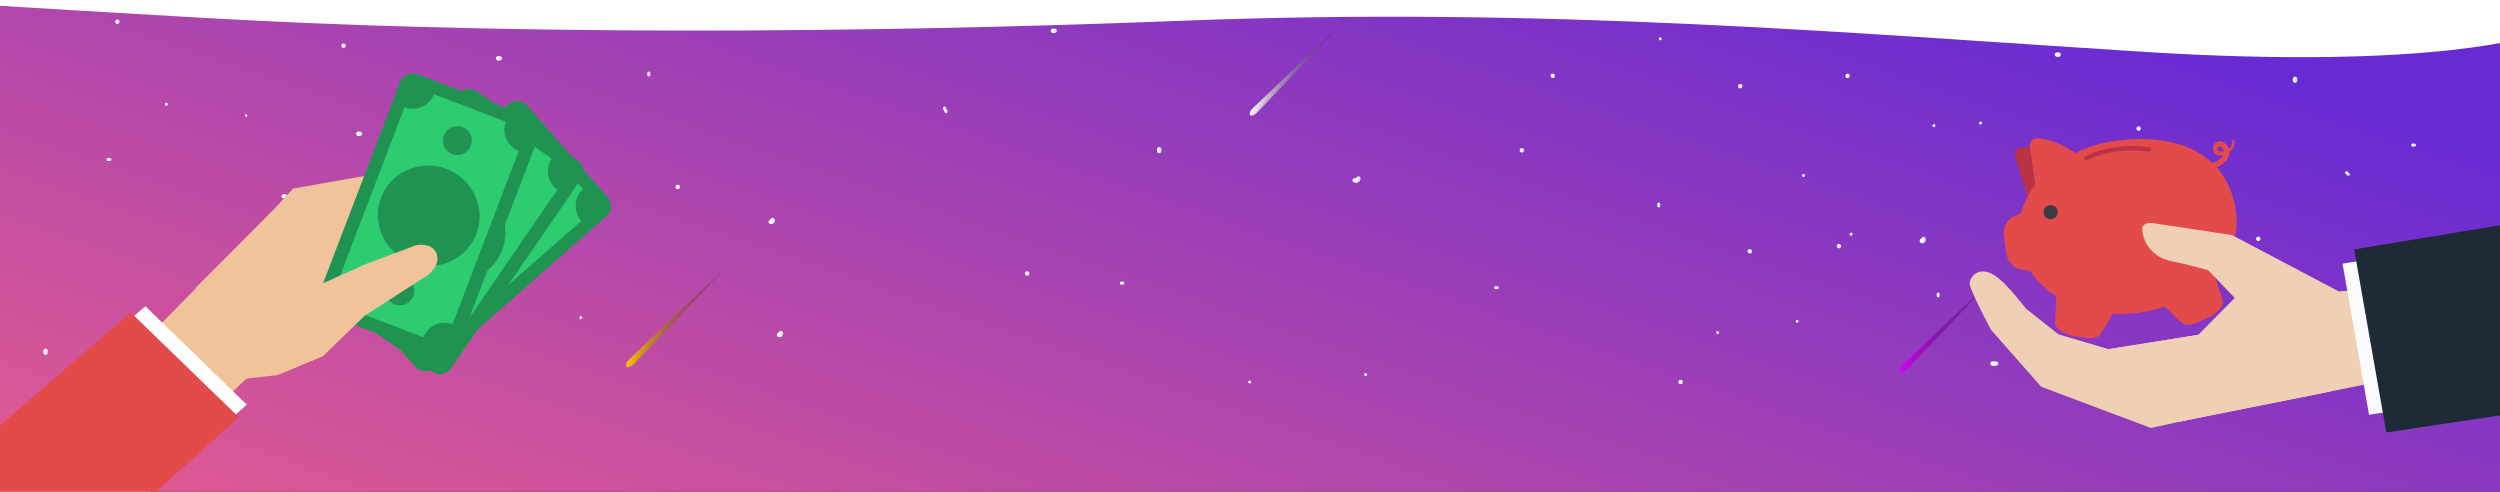 <?xml version="1.0" encoding="UTF-8"?> <!-- Generator: Adobe Illustrator 23.0.1, SVG Export Plug-In . SVG Version: 6.00 Build 0) --> <svg xmlns="http://www.w3.org/2000/svg" xmlns:xlink="http://www.w3.org/1999/xlink" id="Layer_1" x="0px" y="0px" viewBox="0 0 1680 330.5" style="enable-background:new 0 0 1680 330.5;" xml:space="preserve"><rect x="0" y="0" width="1680" height="330.5" fill="#333333" stroke="none"/> <style type="text/css"> .st0{fill:url(#SVGID_1_);} .st1{fill:url(#SVGID_2_);} .st2{fill:url(#SVGID_3_);} .st3{fill:url(#SVGID_4_);} .st4{fill:url(#SVGID_5_);} .st5{fill:url(#SVGID_6_);} .st6{fill:url(#SVGID_7_);} .st7{fill:url(#SVGID_8_);} .st8{fill:url(#SVGID_9_);} .st9{fill:url(#SVGID_10_);} .st10{fill:url(#SVGID_11_);} .st11{fill:url(#SVGID_12_);} .st12{fill:url(#SVGID_13_);} .st13{fill:url(#SVGID_14_);} .st14{fill:url(#SVGID_15_);} .st15{fill:url(#SVGID_16_);} .st16{fill:url(#SVGID_17_);} .st17{fill:url(#SVGID_18_);} .st18{fill:url(#SVGID_19_);} .st19{fill:url(#SVGID_20_);} .st20{fill:url(#SVGID_21_);} .st21{fill:url(#SVGID_22_);} .st22{fill:url(#SVGID_23_);} .st23{fill:url(#SVGID_24_);} .st24{fill:url(#SVGID_25_);} .st25{fill:url(#SVGID_26_);} .st26{fill:url(#SVGID_27_);} .st27{fill:url(#SVGID_28_);} .st28{fill:url(#SVGID_29_);} .st29{fill:url(#SVGID_30_);} .st30{fill:url(#SVGID_31_);} .st31{fill:url(#SVGID_32_);} .st32{fill:url(#SVGID_33_);} .st33{fill:url(#SVGID_34_);} .st34{fill:url(#SVGID_35_);} .st35{fill:url(#SVGID_36_);} .st36{fill:url(#SVGID_37_);} .st37{fill:url(#SVGID_38_);} .st38{fill:url(#SVGID_39_);} .st39{fill:url(#SVGID_40_);} .st40{fill:url(#SVGID_41_);} .st41{fill:url(#SVGID_42_);} .st42{fill:url(#SVGID_43_);} .st43{fill:url(#SVGID_44_);} .st44{fill:url(#SVGID_45_);} .st45{fill:url(#SVGID_46_);} .st46{fill:url(#SVGID_47_);} .st47{fill:url(#SVGID_48_);} .st48{fill:url(#SVGID_49_);} .st49{fill:url(#SVGID_50_);} .st50{fill:url(#SVGID_51_);} .st51{fill:url(#SVGID_52_);} .st52{fill:url(#SVGID_53_);} .st53{fill:url(#SVGID_54_);} .st54{fill:url(#SVGID_55_);} .st55{fill:url(#SVGID_56_);} .st56{fill:url(#SVGID_57_);} .st57{fill:url(#SVGID_58_);} .st58{fill:url(#SVGID_59_);} .st59{fill:url(#SVGID_60_);} .st60{fill:url(#SVGID_61_);} .st61{fill:url(#SVGID_62_);} .st62{fill:#EFD0B4;} .st63{fill:#FAFBFD;} .st64{fill:#1E2A36;} .st65{fill:#E34B4B;} .st66{fill:#BA3245;} .st67{fill:#393C41;} .st68{fill:#FFFFFF;} .st69{fill:#F0C39A;} .st70{fill:#219351;} .st71{fill:#2ECC71;} </style> <linearGradient id="SVGID_1_" gradientUnits="userSpaceOnUse" x1="645.312" y1="729.579" x2="947.566" y2="-149.705"> <stop offset="0" style="stop-color:#FF6582"></stop> <stop offset="1" style="stop-color:#682BD3"></stop> </linearGradient> <rect x="-1.4" class="st0" width="1681.4" height="330.5"></rect> <title>Asset 11</title> <g> <title>Asset 11</title> <g id="Layer_2-2"> <linearGradient id="SVGID_2_" gradientUnits="userSpaceOnUse" x1="166.322" y1="111.14" x2="164.532" y2="111.14" gradientTransform="matrix(1 0 0 -1 0 188.84)"> <stop offset="0" style="stop-color:#D6E1F4"></stop> <stop offset="1.000000e-02" style="stop-color:#D7E1F4"></stop> <stop offset="0.51" style="stop-color:#F4F7FC"></stop> <stop offset="0.79" style="stop-color:#FFFFFF"></stop> </linearGradient> <path class="st1" d="M165.4,78.6c0.5-0.1,0.9-0.5,0.8-1c0-0.4-0.4-0.8-0.8-0.8c-0.5,0.1-0.9,0.5-0.8,1 C164.6,78.2,165,78.5,165.4,78.6z"></path> <linearGradient id="SVGID_3_" gradientUnits="userSpaceOnUse" x1="303.562" y1="56.94" x2="301.632" y2="56.94" gradientTransform="matrix(1 0 0 -1 0 188.84)"> <stop offset="0" style="stop-color:#D6E1F4"></stop> <stop offset="1.000000e-02" style="stop-color:#D7E1F4"></stop> <stop offset="0.51" style="stop-color:#F4F7FC"></stop> <stop offset="0.79" style="stop-color:#FFFFFF"></stop> </linearGradient> <path class="st2" d="M302.6,132.9c0.6,0,1-0.4,1-1s-0.4-1-1-1s-1,0.4-1,1S302,132.9,302.6,132.9z"></path> <linearGradient id="SVGID_4_" gradientUnits="userSpaceOnUse" x1="754.812" y1="-1.46" x2="753.572" y2="-1.46" gradientTransform="matrix(1 0 0 -1 0 188.84)"> <stop offset="0" style="stop-color:#D6E1F4"></stop> <stop offset="1.000000e-02" style="stop-color:#D7E1F4"></stop> <stop offset="0.51" style="stop-color:#F4F7FC"></stop> <stop offset="0.79" style="stop-color:#FFFFFF"></stop> </linearGradient> <path class="st3" d="M753.5,191.3h1.2c0.6,0,1-0.4,1-1s-0.4-1-1-1h-1.2c-0.6,0-1,0.4-1,1S753,191.3,753.5,191.3z"></path> <linearGradient id="SVGID_5_" gradientUnits="userSpaceOnUse" x1="1244.982" y1="31.44" x2="1243.052" y2="31.44" gradientTransform="matrix(1 0 0 -1 0 188.84)"> <stop offset="0" style="stop-color:#D6E1F4"></stop> <stop offset="1.000000e-02" style="stop-color:#D7E1F4"></stop> <stop offset="0.51" style="stop-color:#F4F7FC"></stop> <stop offset="0.79" style="stop-color:#FFFFFF"></stop> </linearGradient> <path class="st4" d="M1244,158.4c0.6,0,1-0.4,1-1s-0.4-1-1-1s-1,0.4-1,1S1243.4,158.4,1244,158.4z"></path> <linearGradient id="SVGID_6_" gradientUnits="userSpaceOnUse" x1="1622.632" y1="91.34" x2="1621.392" y2="91.34" gradientTransform="matrix(1 0 0 -1 0 188.84)"> <stop offset="0" style="stop-color:#D6E1F4"></stop> <stop offset="1.000000e-02" style="stop-color:#D7E1F4"></stop> <stop offset="0.51" style="stop-color:#F4F7FC"></stop> <stop offset="0.79" style="stop-color:#FFFFFF"></stop> </linearGradient> <path class="st5" d="M1621.4,98.5h1.2c0.6,0,1-0.4,1-1s-0.4-1-1-1h-1.2c-0.6,0-1,0.4-1,1S1620.8,98.5,1621.4,98.5z"></path> <linearGradient id="SVGID_7_" gradientUnits="userSpaceOnUse" x1="1155.252" y1="-34.66" x2="1153.322" y2="-34.66" gradientTransform="matrix(1 0 0 -1 0 188.84)"> <stop offset="0" style="stop-color:#D6E1F4"></stop> <stop offset="1.000000e-02" style="stop-color:#D7E1F4"></stop> <stop offset="0.51" style="stop-color:#F4F7FC"></stop> <stop offset="0.79" style="stop-color:#FFFFFF"></stop> </linearGradient> <path class="st6" d="M1154.3,224.5c0.6,0,1-0.4,1-1s-0.4-1-1-1s-1,0.4-1,1S1153.7,224.5,1154.3,224.5z"></path> <linearGradient id="SVGID_8_" gradientUnits="userSpaceOnUse" x1="918.652" y1="-62.86" x2="916.722" y2="-62.86" gradientTransform="matrix(1 0 0 -1 0 188.84)"> <stop offset="0" style="stop-color:#D6E1F4"></stop> <stop offset="1.000000e-02" style="stop-color:#D7E1F4"></stop> <stop offset="0.51" style="stop-color:#F4F7FC"></stop> <stop offset="0.79" style="stop-color:#FFFFFF"></stop> </linearGradient> <path class="st7" d="M917.7,252.7c0.6,0,1-0.4,1-1s-0.4-1-1-1s-1,0.4-1,1S917.1,252.7,917.7,252.7z"></path> <linearGradient id="SVGID_9_" gradientUnits="userSpaceOnUse" x1="1115.262" y1="51.04" x2="1114.262" y2="51.04" gradientTransform="matrix(1 0 0 -1 0 188.84)"> <stop offset="0" style="stop-color:#D6E1F4"></stop> <stop offset="1.000000e-02" style="stop-color:#D7E1F4"></stop> <stop offset="0.51" style="stop-color:#F4F7FC"></stop> <stop offset="0.79" style="stop-color:#FFFFFF"></stop> </linearGradient> <path class="st8" d="M1115.7,138.4v-1.2c0-0.6-0.4-1-1-1s-1,0.4-1,1v1.2c0,0.6,0.4,1,1,1S1115.7,138.9,1115.7,138.4z"></path> <linearGradient id="SVGID_10_" gradientUnits="userSpaceOnUse" x1="1331.962" y1="106.14" x2="1330.032" y2="106.14" gradientTransform="matrix(1 0 0 -1 0 188.84)"> <stop offset="0" style="stop-color:#D6E1F4"></stop> <stop offset="1.000000e-02" style="stop-color:#D7E1F4"></stop> <stop offset="0.51" style="stop-color:#F4F7FC"></stop> <stop offset="0.79" style="stop-color:#FFFFFF"></stop> </linearGradient> <path class="st9" d="M1331,83.7c0.6,0,1-0.4,1-1s-0.4-1-1-1s-1,0.4-1,1S1330.4,83.7,1331,83.7z"></path> <linearGradient id="SVGID_11_" gradientUnits="userSpaceOnUse" x1="1006.312" y1="-4.46" x2="1005.072" y2="-4.46" gradientTransform="matrix(1 0 0 -1 0 188.84)"> <stop offset="0" style="stop-color:#D6E1F4"></stop> <stop offset="1.000000e-02" style="stop-color:#D7E1F4"></stop> <stop offset="0.51" style="stop-color:#F4F7FC"></stop> <stop offset="0.79" style="stop-color:#FFFFFF"></stop> </linearGradient> <path class="st10" d="M1006.3,192.3h-1.2c-0.6,0-1,0.4-1,1s0.4,1,1,1h1.2c0.6,0,1-0.4,1-1S1006.8,192.3,1006.3,192.3z"></path> <linearGradient id="SVGID_12_" gradientUnits="userSpaceOnUse" x1="1116.732" y1="162.74" x2="1114.792" y2="162.74" gradientTransform="matrix(1 0 0 -1 0 188.84)"> <stop offset="0" style="stop-color:#D6E1F4"></stop> <stop offset="1.000000e-02" style="stop-color:#D7E1F4"></stop> <stop offset="0.51" style="stop-color:#F4F7FC"></stop> <stop offset="0.79" style="stop-color:#FFFFFF"></stop> </linearGradient> <path class="st11" d="M1115.7,27.1c0.6,0,1-0.4,1-1s-0.4-1-1-1s-1,0.4-1,1S1115.2,27.1,1115.7,27.1z"></path> <linearGradient id="SVGID_13_" gradientUnits="userSpaceOnUse" x1="379.132" y1="77.14" x2="377.192" y2="77.14" gradientTransform="matrix(1 0 0 -1 0 188.84)"> <stop offset="0" style="stop-color:#D6E1F4"></stop> <stop offset="1.000000e-02" style="stop-color:#D7E1F4"></stop> <stop offset="0.51" style="stop-color:#F4F7FC"></stop> <stop offset="0.79" style="stop-color:#FFFFFF"></stop> </linearGradient> <path class="st12" d="M378.1,112.7c0.6,0,1-0.4,1-1s-0.4-1-1-1s-1,0.4-1,1S377.6,112.7,378.1,112.7z"></path> <linearGradient id="SVGID_14_" gradientUnits="userSpaceOnUse" x1="428.832" y1="187.84" x2="426.892" y2="187.84" gradientTransform="matrix(1 0 0 -1 0 188.84)"> <stop offset="0" style="stop-color:#D6E1F4"></stop> <stop offset="1.000000e-02" style="stop-color:#D7E1F4"></stop> <stop offset="0.51" style="stop-color:#F4F7FC"></stop> <stop offset="0.79" style="stop-color:#FFFFFF"></stop> </linearGradient> <path class="st13" d="M427.8,2c0.6,0,1-0.4,1-1s-0.4-1-1-1s-1,0.4-1,1S427.3,2,427.8,2z"></path> <linearGradient id="SVGID_15_" gradientUnits="userSpaceOnUse" x1="391.302" y1="-24.66" x2="389.372" y2="-24.66" gradientTransform="matrix(1 0 0 -1 0 188.84)"> <stop offset="0" style="stop-color:#D6E1F4"></stop> <stop offset="1.000000e-02" style="stop-color:#D7E1F4"></stop> <stop offset="0.51" style="stop-color:#F4F7FC"></stop> <stop offset="0.79" style="stop-color:#FFFFFF"></stop> </linearGradient> <path class="st14" d="M390.3,214.5c0.6,0,1-0.4,1-1s-0.4-1-1-1s-1,0.4-1,1C389.3,214,389.8,214.5,390.3,214.5z"></path> <linearGradient id="SVGID_16_" gradientUnits="userSpaceOnUse" x1="-13.748" y1="-53.06" x2="-14.988" y2="-53.06" gradientTransform="matrix(1 0 0 -1 0 188.84)"> <stop offset="0" style="stop-color:#D6E1F4"></stop> <stop offset="1.000000e-02" style="stop-color:#D7E1F4"></stop> <stop offset="0.51" style="stop-color:#F4F7FC"></stop> <stop offset="0.79" style="stop-color:#FFFFFF"></stop> </linearGradient> <path class="st15" d="M-13.8,240.9H-15c-0.6,0-1,0.4-1,1s0.4,1,1,1h1.2c0.6,0,1-0.4,1-1S-13.2,240.9-13.8,240.9z"></path> <linearGradient id="SVGID_17_" gradientUnits="userSpaceOnUse" x1="636.392" y1="115" x2="634.262" y2="115" gradientTransform="matrix(1 0 0 -1 0 188.84)"> <stop offset="0" style="stop-color:#D6E1F4"></stop> <stop offset="1.000000e-02" style="stop-color:#D7E1F4"></stop> <stop offset="0.51" style="stop-color:#F4F7FC"></stop> <stop offset="0.79" style="stop-color:#FFFFFF"></stop> </linearGradient> <path class="st16" d="M633.8,73.1l1.2,2.5c0.6,1.2,2.3,0.1,1.7-1l-1.2-2.5C635,70.9,633.2,71.9,633.8,73.1z"></path> <linearGradient id="SVGID_18_" gradientUnits="userSpaceOnUse" x1="1740.992" y1="30.84" x2="1739.052" y2="30.84" gradientTransform="matrix(1 0 0 -1 0 188.84)"> <stop offset="0" style="stop-color:#D6E1F4"></stop> <stop offset="1.000000e-02" style="stop-color:#D7E1F4"></stop> <stop offset="0.51" style="stop-color:#F4F7FC"></stop> <stop offset="0.79" style="stop-color:#FFFFFF"></stop> </linearGradient> <path class="st17" d="M1740,159c0.6,0,1-0.4,1-1s-0.4-1-1-1s-1,0.4-1,1S1739.4,159,1740,159z"></path> <linearGradient id="SVGID_19_" gradientUnits="userSpaceOnUse" x1="1303.072" y1="-9.36" x2="1302.072" y2="-9.36" gradientTransform="matrix(1 0 0 -1 0 188.84)"> <stop offset="0" style="stop-color:#D6E1F4"></stop> <stop offset="1.000000e-02" style="stop-color:#D7E1F4"></stop> <stop offset="0.51" style="stop-color:#F4F7FC"></stop> <stop offset="0.79" style="stop-color:#FFFFFF"></stop> </linearGradient> <path class="st18" d="M1301.5,197.6v1.2c0,0.6,0.4,1,1,1s1-0.4,1-1v-1.2c0-0.6-0.4-1-1-1S1301.5,197,1301.5,197.6z"></path> <linearGradient id="SVGID_20_" gradientUnits="userSpaceOnUse" x1="1578.492" y1="72.217" x2="1576.552" y2="72.217" gradientTransform="matrix(1 0 0 -1 0 188.84)"> <stop offset="0" style="stop-color:#D6E1F4"></stop> <stop offset="1.000000e-02" style="stop-color:#D7E1F4"></stop> <stop offset="0.51" style="stop-color:#F4F7FC"></stop> <stop offset="0.79" style="stop-color:#FFFFFF"></stop> </linearGradient> <path class="st19" d="M1576.2,116.7l1.2,1.2c0.4,0.4,1,0.4,1.4,0s0.4-1,0-1.4l-1.2-1.2c-0.4-0.4-1.1-0.3-1.4,0.1 C1575.9,115.8,1575.9,116.4,1576.2,116.7L1576.2,116.7z"></path> <linearGradient id="SVGID_21_" gradientUnits="userSpaceOnUse" x1="436.552" y1="139.09" x2="435.552" y2="139.09" gradientTransform="matrix(1 0 0 -1 0 188.84)"> <stop offset="0" style="stop-color:#D6E1F4"></stop> <stop offset="1.000000e-02" style="stop-color:#D7E1F4"></stop> <stop offset="0.51" style="stop-color:#F4F7FC"></stop> <stop offset="0.79" style="stop-color:#FFFFFF"></stop> </linearGradient> <path class="st20" d="M437,50.4v-1.3c0-0.6-0.4-1-1-1s-1,0.4-1,1v1.3c0,0.6,0.4,1,1,1S437,51,437,50.4z"></path> <linearGradient id="SVGID_22_" gradientUnits="userSpaceOnUse" x1="840.802" y1="-67.86" x2="838.872" y2="-67.86" gradientTransform="matrix(1 0 0 -1 0 188.84)"> <stop offset="0" style="stop-color:#D6E1F4"></stop> <stop offset="1.000000e-02" style="stop-color:#D7E1F4"></stop> <stop offset="0.51" style="stop-color:#F4F7FC"></stop> <stop offset="0.79" style="stop-color:#FFFFFF"></stop> </linearGradient> <path class="st21" d="M839.8,257.7c0.6,0,1-0.4,1-1s-0.4-1-1-1s-1,0.4-1,1S839.3,257.7,839.8,257.7z"></path> <linearGradient id="SVGID_23_" gradientUnits="userSpaceOnUse" x1="73.992" y1="81.64" x2="72.752" y2="81.64" gradientTransform="matrix(1 0 0 -1 0 188.84)"> <stop offset="0" style="stop-color:#D6E1F4"></stop> <stop offset="1.000000e-02" style="stop-color:#D7E1F4"></stop> <stop offset="0.51" style="stop-color:#F4F7FC"></stop> <stop offset="0.79" style="stop-color:#FFFFFF"></stop> </linearGradient> <path class="st22" d="M72.7,108.2h1.2c0.6,0,1-0.4,1-1s-0.4-1-1-1h-1.2c-0.6,0-1,0.4-1,1S72.2,108.2,72.7,108.2z"></path> <linearGradient id="SVGID_24_" gradientUnits="userSpaceOnUse" x1="1237.292" y1="23.44" x2="1234.392" y2="23.44" gradientTransform="matrix(1 0 0 -1 0 188.84)"> <stop offset="0" style="stop-color:#D6E1F4"></stop> <stop offset="1.000000e-02" style="stop-color:#D7E1F4"></stop> <stop offset="0.51" style="stop-color:#F4F7FC"></stop> <stop offset="0.79" style="stop-color:#FFFFFF"></stop> </linearGradient> <path class="st23" d="M1235.8,166.9c0.8,0,1.5-0.7,1.5-1.5s-0.7-1.5-1.5-1.5s-1.5,0.7-1.5,1.5S1235,166.9,1235.8,166.9z"></path> <linearGradient id="SVGID_25_" gradientUnits="userSpaceOnUse" x1="525.343" y1="-35.623" x2="523.543" y2="-35.623" gradientTransform="matrix(1 0 0 -1 0 188.84)"> <stop offset="0" style="stop-color:#D6E1F4"></stop> <stop offset="1.000000e-02" style="stop-color:#D7E1F4"></stop> <stop offset="0.51" style="stop-color:#F4F7FC"></stop> <stop offset="0.79" style="stop-color:#FFFFFF"></stop> </linearGradient> <path class="st24" d="M523.6,226.6c1.3,0.2,2.6-0.8,2.7-2.2c0-0.2,0-0.4,0-0.6c0-0.8-0.7-1.5-1.5-1.5s-1.5,0.7-1.5,1.5 c0,0.1,0,0.2,0,0.3c0,0.2,0,0.2,0-0.1c-0.1,0.3,0.1-0.2,0.2-0.3c0,0,0.5-0.2,0.3-0.2c0.2,0,0.2,0,0.1,0h-0.3 c-0.8,0-1.5,0.7-1.5,1.5l0,0C522,226,522.7,226.6,523.6,226.6L523.6,226.6z"></path> <linearGradient id="SVGID_26_" gradientUnits="userSpaceOnUse" x1="1519.042" y1="28.34" x2="1516.142" y2="28.34" gradientTransform="matrix(1 0 0 -1 0 188.84)"> <stop offset="0" style="stop-color:#D6E1F4"></stop> <stop offset="1.000000e-02" style="stop-color:#D7E1F4"></stop> <stop offset="0.51" style="stop-color:#F4F7FC"></stop> <stop offset="0.79" style="stop-color:#FFFFFF"></stop> </linearGradient> <path class="st25" d="M1517.6,162c0.8,0,1.5-0.7,1.5-1.5s-0.7-1.5-1.5-1.5s-1.5,0.7-1.5,1.5S1516.7,162,1517.6,162z"></path> <linearGradient id="SVGID_27_" gradientUnits="userSpaceOnUse" x1="242.042" y1="98.94" x2="240.812" y2="98.94" gradientTransform="matrix(1 0 0 -1 0 188.84)"> <stop offset="0" style="stop-color:#D6E1F4"></stop> <stop offset="1.000000e-02" style="stop-color:#D7E1F4"></stop> <stop offset="0.51" style="stop-color:#F4F7FC"></stop> <stop offset="0.79" style="stop-color:#FFFFFF"></stop> </linearGradient> <path class="st26" d="M240.8,91.4h1.2c0.8,0,1.5-0.7,1.5-1.5s-0.7-1.5-1.5-1.5h-1.2c-0.8,0-1.5,0.7-1.5,1.5 C239.3,90.7,240,91.4,240.8,91.4z"></path> <linearGradient id="SVGID_28_" gradientUnits="userSpaceOnUse" x1="80.382" y1="174.24" x2="77.482" y2="174.24" gradientTransform="matrix(1 0 0 -1 0 188.84)"> <stop offset="0" style="stop-color:#D6E1F4"></stop> <stop offset="1.000000e-02" style="stop-color:#D7E1F4"></stop> <stop offset="0.51" style="stop-color:#F4F7FC"></stop> <stop offset="0.79" style="stop-color:#FFFFFF"></stop> </linearGradient> <path class="st27" d="M78.9,16.1c0.8,0,1.5-0.7,1.5-1.5s-0.7-1.5-1.5-1.5c-0.8,0-1.5,0.7-1.5,1.5S78.1,16.1,78.9,16.1L78.9,16.1z"></path> <linearGradient id="SVGID_29_" gradientUnits="userSpaceOnUse" x1="274.532" y1="-36.41" x2="272.582" y2="-36.41" gradientTransform="matrix(1 0 0 -1 0 188.84)"> <stop offset="0" style="stop-color:#D6E1F4"></stop> <stop offset="1.000000e-02" style="stop-color:#D7E1F4"></stop> <stop offset="0.51" style="stop-color:#F4F7FC"></stop> <stop offset="0.79" style="stop-color:#FFFFFF"></stop> </linearGradient> <path class="st28" d="M274,226.9l1.2-1.2c0.6-0.6,0.6-1.5,0-2.1s-1.5-0.6-2.1,0l-1.2,1.2c-0.6,0.6-0.6,1.5,0,2.1 C272.4,227.5,273.4,227.5,274,226.9z"></path> <linearGradient id="SVGID_30_" gradientUnits="userSpaceOnUse" x1="335.962" y1="149.64" x2="334.722" y2="149.64" gradientTransform="matrix(1 0 0 -1 0 188.84)"> <stop offset="0" style="stop-color:#D6E1F4"></stop> <stop offset="1.000000e-02" style="stop-color:#D7E1F4"></stop> <stop offset="0.51" style="stop-color:#F4F7FC"></stop> <stop offset="0.79" style="stop-color:#FFFFFF"></stop> </linearGradient> <path class="st29" d="M334.7,40.7h1.2c0.8,0,1.5-0.7,1.5-1.5s-0.7-1.5-1.5-1.5h-1.2c-0.8,0-1.5,0.7-1.5,1.5S333.9,40.7,334.7,40.7 z"></path> <linearGradient id="SVGID_31_" gradientUnits="userSpaceOnUse" x1="691.762" y1="5.04" x2="688.862" y2="5.04" gradientTransform="matrix(1 0 0 -1 0 188.84)"> <stop offset="0" style="stop-color:#D6E1F4"></stop> <stop offset="1.000000e-02" style="stop-color:#D7E1F4"></stop> <stop offset="0.51" style="stop-color:#F4F7FC"></stop> <stop offset="0.79" style="stop-color:#FFFFFF"></stop> </linearGradient> <path class="st30" d="M690.3,185.3c0.8,0,1.5-0.7,1.5-1.5s-0.7-1.5-1.5-1.5s-1.5,0.7-1.5,1.5S689.5,185.3,690.3,185.3z"></path> <linearGradient id="SVGID_32_" gradientUnits="userSpaceOnUse" x1="1024.212" y1="87.84" x2="1021.312" y2="87.84" gradientTransform="matrix(1 0 0 -1 0 188.84)"> <stop offset="0" style="stop-color:#D6E1F4"></stop> <stop offset="1.000000e-02" style="stop-color:#D7E1F4"></stop> <stop offset="0.51" style="stop-color:#F4F7FC"></stop> <stop offset="0.79" style="stop-color:#FFFFFF"></stop> </linearGradient> <path class="st31" d="M1022.7,102.5c0.8,0,1.5-0.7,1.5-1.5s-0.7-1.5-1.5-1.5s-1.5,0.7-1.5,1.5S1021.9,102.5,1022.7,102.5z"></path> <linearGradient id="SVGID_33_" gradientUnits="userSpaceOnUse" x1="1438.725" y1="102.44" x2="1435.825" y2="102.44" gradientTransform="matrix(1 0 0 -1 0 188.84)"> <stop offset="0" style="stop-color:#D6E1F4"></stop> <stop offset="1.000000e-02" style="stop-color:#D7E1F4"></stop> <stop offset="0.51" style="stop-color:#F4F7FC"></stop> <stop offset="0.79" style="stop-color:#FFFFFF"></stop> </linearGradient> <path class="st32" d="M1437.2,87.9c0.8,0,1.5-0.7,1.5-1.5s-0.7-1.5-1.5-1.5s-1.5,0.7-1.5,1.5S1436.4,87.9,1437.2,87.9z"></path> <linearGradient id="SVGID_34_" gradientUnits="userSpaceOnUse" x1="1660.932" y1="32.04" x2="1659.702" y2="32.04" gradientTransform="matrix(1 0 0 -1 0 188.84)"> <stop offset="0" style="stop-color:#D6E1F4"></stop> <stop offset="1.000000e-02" style="stop-color:#D7E1F4"></stop> <stop offset="0.51" style="stop-color:#F4F7FC"></stop> <stop offset="0.79" style="stop-color:#FFFFFF"></stop> </linearGradient> <path class="st33" d="M1660.9,155.3h-1.2c-0.8,0-1.5,0.7-1.5,1.5s0.7,1.5,1.5,1.5h1.2c0.8,0,1.5-0.7,1.5-1.5 S1661.7,155.3,1660.9,155.3z"></path> <linearGradient id="SVGID_35_" gradientUnits="userSpaceOnUse" x1="1341.542" y1="-55.46" x2="1339.072" y2="-55.46" gradientTransform="matrix(1 0 0 -1 0 188.84)"> <stop offset="0" style="stop-color:#D6E1F4"></stop> <stop offset="1.000000e-02" style="stop-color:#D7E1F4"></stop> <stop offset="0.51" style="stop-color:#F4F7FC"></stop> <stop offset="0.79" style="stop-color:#FFFFFF"></stop> </linearGradient> <path class="st34" d="M1339,245.8h2.5c0.8,0,1.5-0.7,1.5-1.5s-0.7-1.5-1.5-1.5h-2.5c-0.8,0-1.5,0.7-1.5,1.5 S1338.2,245.8,1339,245.8z"></path> <linearGradient id="SVGID_36_" gradientUnits="userSpaceOnUse" x1="1177.402" y1="19.94" x2="1174.512" y2="19.94" gradientTransform="matrix(1 0 0 -1 0 188.84)"> <stop offset="0" style="stop-color:#D6E1F4"></stop> <stop offset="1.000000e-02" style="stop-color:#D7E1F4"></stop> <stop offset="0.51" style="stop-color:#F4F7FC"></stop> <stop offset="0.79" style="stop-color:#FFFFFF"></stop> </linearGradient> <path class="st35" d="M1175.9,170.4c0.8,0,1.5-0.7,1.5-1.5s-0.7-1.5-1.5-1.5s-1.5,0.7-1.5,1.5S1175.1,170.4,1175.9,170.4z"></path> <linearGradient id="SVGID_37_" gradientUnits="userSpaceOnUse" x1="1300.632" y1="104.44" x2="1298.702" y2="104.44" gradientTransform="matrix(1 0 0 -1 0 188.84)"> <stop offset="0" style="stop-color:#D6E1F4"></stop> <stop offset="1.000000e-02" style="stop-color:#D7E1F4"></stop> <stop offset="0.51" style="stop-color:#F4F7FC"></stop> <stop offset="0.79" style="stop-color:#FFFFFF"></stop> </linearGradient> <path class="st36" d="M1299.6,85.4c0.6,0,1-0.4,1-1s-0.4-1-1-1s-1,0.4-1,1S1299.1,85.4,1299.6,85.4z"></path> <linearGradient id="SVGID_38_" gradientUnits="userSpaceOnUse" x1="1213.002" y1="70.94" x2="1211.072" y2="70.94" gradientTransform="matrix(1 0 0 -1 0 188.84)"> <stop offset="0" style="stop-color:#D6E1F4"></stop> <stop offset="1.000000e-02" style="stop-color:#D7E1F4"></stop> <stop offset="0.51" style="stop-color:#F4F7FC"></stop> <stop offset="0.79" style="stop-color:#FFFFFF"></stop> </linearGradient> <path class="st37" d="M1212,118.9c0.6,0,1-0.4,1-1s-0.4-1-1-1s-1,0.4-1,1S1211.5,118.9,1212,118.9z"></path> <linearGradient id="SVGID_39_" gradientUnits="userSpaceOnUse" x1="1243.032" y1="137.84" x2="1240.132" y2="137.84" gradientTransform="matrix(1 0 0 -1 0 188.84)"> <stop offset="0" style="stop-color:#D6E1F4"></stop> <stop offset="1.000000e-02" style="stop-color:#D7E1F4"></stop> <stop offset="0.51" style="stop-color:#F4F7FC"></stop> <stop offset="0.79" style="stop-color:#FFFFFF"></stop> </linearGradient> <path class="st38" d="M1241.6,52.5c0.8,0,1.5-0.7,1.5-1.5s-0.7-1.5-1.5-1.5s-1.5,0.7-1.5,1.5S1240.7,52.5,1241.6,52.5z"></path> <linearGradient id="SVGID_40_" gradientUnits="userSpaceOnUse" x1="1130.892" y1="-67.86" x2="1127.992" y2="-67.86" gradientTransform="matrix(1 0 0 -1 0 188.84)"> <stop offset="0" style="stop-color:#D6E1F4"></stop> <stop offset="1.000000e-02" style="stop-color:#D7E1F4"></stop> <stop offset="0.51" style="stop-color:#F4F7FC"></stop> <stop offset="0.79" style="stop-color:#FFFFFF"></stop> </linearGradient> <path class="st39" d="M1129.4,258.2c0.8,0,1.5-0.7,1.5-1.5c0-0.8-0.7-1.5-1.5-1.5s-1.5,0.7-1.5,1.5 C1127.9,257.5,1128.6,258.2,1129.4,258.2z"></path> <linearGradient id="SVGID_41_" gradientUnits="userSpaceOnUse" x1="112.862" y1="118.84" x2="110.932" y2="118.84" gradientTransform="matrix(1 0 0 -1 0 188.84)"> <stop offset="0" style="stop-color:#D6E1F4"></stop> <stop offset="1.000000e-02" style="stop-color:#D7E1F4"></stop> <stop offset="0.51" style="stop-color:#F4F7FC"></stop> <stop offset="0.79" style="stop-color:#FFFFFF"></stop> </linearGradient> <path class="st40" d="M111.9,71c0.6,0,1-0.4,1-1s-0.4-1-1-1s-1,0.4-1,1S111.3,71,111.9,71z"></path> <linearGradient id="SVGID_42_" gradientUnits="userSpaceOnUse" x1="519.802" y1="40.327" x2="518.002" y2="40.327" gradientTransform="matrix(1 0 0 -1 0 188.84)"> <stop offset="0" style="stop-color:#D6E1F4"></stop> <stop offset="1.000000e-02" style="stop-color:#D7E1F4"></stop> <stop offset="0.51" style="stop-color:#F4F7FC"></stop> <stop offset="0.79" style="stop-color:#FFFFFF"></stop> </linearGradient> <path class="st41" d="M518,150.6c1.3,0.2,2.6-0.8,2.7-2.1c0-0.2,0-0.4,0-0.6c0-0.8-0.7-1.5-1.5-1.5s-1.5,0.7-1.5,1.5 c0,0.1,0,0.2,0,0.3c0,0.2,0,0.2,0-0.1c-0.1,0.3,0.1-0.2,0.2-0.3c0,0,0.5-0.2,0.3-0.2c0.2,0,0.2,0,0.1,0H518 c-0.8,0-1.5,0.7-1.5,1.5C516.5,150,517.2,150.6,518,150.6L518,150.6z"></path> <linearGradient id="SVGID_43_" gradientUnits="userSpaceOnUse" x1="456.932" y1="63.24" x2="454.032" y2="63.24" gradientTransform="matrix(1 0 0 -1 0 188.84)"> <stop offset="0" style="stop-color:#D6E1F4"></stop> <stop offset="1.000000e-02" style="stop-color:#D7E1F4"></stop> <stop offset="0.51" style="stop-color:#F4F7FC"></stop> <stop offset="0.79" style="stop-color:#FFFFFF"></stop> </linearGradient> <path class="st42" d="M455.5,127.1c0.8,0,1.5-0.7,1.5-1.5s-0.7-1.5-1.5-1.5s-1.5,0.7-1.5,1.5C454,126.5,454.6,127.1,455.5,127.1z"></path> <linearGradient id="SVGID_44_" gradientUnits="userSpaceOnUse" x1="1208.652" y1="-27.06" x2="1206.722" y2="-27.06" gradientTransform="matrix(1 0 0 -1 0 188.84)"> <stop offset="0" style="stop-color:#D6E1F4"></stop> <stop offset="1.000000e-02" style="stop-color:#D7E1F4"></stop> <stop offset="0.51" style="stop-color:#F4F7FC"></stop> <stop offset="0.79" style="stop-color:#FFFFFF"></stop> </linearGradient> <path class="st43" d="M1207.7,216.9c0.6,0,1-0.4,1-1s-0.4-1-1-1s-1,0.4-1,1S1207.1,216.9,1207.7,216.9z"></path> <linearGradient id="SVGID_45_" gradientUnits="userSpaceOnUse" x1="1293.242" y1="27.577" x2="1291.442" y2="27.577" gradientTransform="matrix(1 0 0 -1 0 188.84)"> <stop offset="0" style="stop-color:#D6E1F4"></stop> <stop offset="1.000000e-02" style="stop-color:#D7E1F4"></stop> <stop offset="0.51" style="stop-color:#F4F7FC"></stop> <stop offset="0.79" style="stop-color:#FFFFFF"></stop> </linearGradient> <path class="st44" d="M1291.5,163.4c1.4,0.2,2.6-0.8,2.7-2.2c0-0.2,0-0.4,0-0.6c0-0.8-0.7-1.5-1.5-1.5s-1.5,0.7-1.5,1.5 c0,0.1,0,0.2,0,0.3c0,0.2,0,0.2,0-0.1c-0.1,0.3,0.1-0.2,0.2-0.3s0.5-0.2,0.3-0.2c0.2,0,0.2,0,0.1,0h-0.3c-0.8,0-1.5,0.7-1.5,1.5 C1290,162.8,1290.6,163.4,1291.5,163.4L1291.5,163.4z"></path> <linearGradient id="SVGID_46_" gradientUnits="userSpaceOnUse" x1="1170.942" y1="130.94" x2="1168.042" y2="130.94" gradientTransform="matrix(1 0 0 -1 0 188.84)"> <stop offset="0" style="stop-color:#D6E1F4"></stop> <stop offset="1.000000e-02" style="stop-color:#D7E1F4"></stop> <stop offset="0.51" style="stop-color:#F4F7FC"></stop> <stop offset="0.79" style="stop-color:#FFFFFF"></stop> </linearGradient> <path class="st45" d="M1169.5,59.4c0.8,0,1.5-0.7,1.5-1.5s-0.7-1.5-1.5-1.5s-1.5,0.7-1.5,1.5S1168.6,59.4,1169.5,59.4z"></path> <linearGradient id="SVGID_47_" gradientUnits="userSpaceOnUse" x1="1044.942" y1="137.94" x2="1042.042" y2="137.94" gradientTransform="matrix(1 0 0 -1 0 188.84)"> <stop offset="0" style="stop-color:#D6E1F4"></stop> <stop offset="1.000000e-02" style="stop-color:#D7E1F4"></stop> <stop offset="0.51" style="stop-color:#F4F7FC"></stop> <stop offset="0.79" style="stop-color:#FFFFFF"></stop> </linearGradient> <path class="st46" d="M1043.5,52.4c0.8,0,1.5-0.7,1.5-1.5s-0.7-1.5-1.5-1.5c-0.8,0-1.5,0.7-1.5,1.5S1042.6,52.4,1043.5,52.4z"></path> <linearGradient id="SVGID_48_" gradientUnits="userSpaceOnUse" x1="232.372" y1="158.14" x2="229.472" y2="158.14" gradientTransform="matrix(1 0 0 -1 0 188.84)"> <stop offset="0" style="stop-color:#D6E1F4"></stop> <stop offset="1.000000e-02" style="stop-color:#D7E1F4"></stop> <stop offset="0.51" style="stop-color:#F4F7FC"></stop> <stop offset="0.79" style="stop-color:#FFFFFF"></stop> </linearGradient> <path class="st47" d="M230.9,32.2c0.8,0,1.5-0.7,1.5-1.5s-0.7-1.5-1.5-1.5s-1.5,0.7-1.5,1.5S230.1,32.2,230.9,32.2z"></path> <linearGradient id="SVGID_49_" gradientUnits="userSpaceOnUse" x1="1579.272" y1="5.402" x2="1577.322" y2="5.402" gradientTransform="matrix(1 0 0 -1 0 188.84)"> <stop offset="0" style="stop-color:#D6E1F4"></stop> <stop offset="1.000000e-02" style="stop-color:#D7E1F4"></stop> <stop offset="0.51" style="stop-color:#F4F7FC"></stop> <stop offset="0.79" style="stop-color:#FFFFFF"></stop> </linearGradient> <path class="st48" d="M1576.2,182.9l1.2,1.2c0.4,0.4,1.3,0.3,1.8,0.3c0.1,0,1.3-0.1,1.1-0.4l-1.2-1.2c-0.4-0.4-1.4-0.3-1.8-0.3 C1577.1,182.4,1575.9,182.5,1576.2,182.9L1576.2,182.9z"></path> <linearGradient id="SVGID_50_" gradientUnits="userSpaceOnUse" x1="1723.222" y1="89.521" x2="1722.222" y2="89.521" gradientTransform="matrix(1 0 0 -1 0 188.84)"> <stop offset="0" style="stop-color:#D6E1F4"></stop> <stop offset="1.000000e-02" style="stop-color:#D7E1F4"></stop> <stop offset="0.51" style="stop-color:#F4F7FC"></stop> <stop offset="0.79" style="stop-color:#FFFFFF"></stop> </linearGradient> <path class="st49" d="M1721.2,98.7v1.2c0,0.5,3,0.6,3,0v-1.2C1724.2,98.2,1721.2,98.2,1721.2,98.7z"></path> <linearGradient id="SVGID_51_" gradientUnits="userSpaceOnUse" x1="708.852" y1="168.14" x2="707.612" y2="168.14" gradientTransform="matrix(1 0 0 -1 0 188.84)"> <stop offset="0" style="stop-color:#D6E1F4"></stop> <stop offset="1.000000e-02" style="stop-color:#D7E1F4"></stop> <stop offset="0.51" style="stop-color:#F4F7FC"></stop> <stop offset="0.79" style="stop-color:#FFFFFF"></stop> </linearGradient> <path class="st50" d="M707.6,22.2h1.2c0.8,0,1.5-0.7,1.5-1.5s-0.7-1.5-1.5-1.5h-1.2c-0.8,0-1.5,0.7-1.5,1.5S706.8,22.2,707.6,22.2 z"></path> <linearGradient id="SVGID_52_" gradientUnits="userSpaceOnUse" x1="1542.802" y1="135.24" x2="1541.802" y2="135.24" gradientTransform="matrix(1 0 0 -1 0 188.84)"> <stop offset="0" style="stop-color:#D6E1F4"></stop> <stop offset="1.000000e-02" style="stop-color:#D7E1F4"></stop> <stop offset="0.51" style="stop-color:#F4F7FC"></stop> <stop offset="0.79" style="stop-color:#FFFFFF"></stop> </linearGradient> <path class="st51" d="M1540.8,53v1.2c0,0.8,0.7,1.5,1.5,1.5s1.5-0.7,1.5-1.5V53c0-0.8-0.7-1.5-1.5-1.5S1540.8,52.2,1540.8,53z"></path> <linearGradient id="SVGID_53_" gradientUnits="userSpaceOnUse" x1="779.492" y1="87.94" x2="778.492" y2="87.94" gradientTransform="matrix(1 0 0 -1 0 188.84)"> <stop offset="0" style="stop-color:#D6E1F4"></stop> <stop offset="1.000000e-02" style="stop-color:#D7E1F4"></stop> <stop offset="0.51" style="stop-color:#F4F7FC"></stop> <stop offset="0.79" style="stop-color:#FFFFFF"></stop> </linearGradient> <path class="st52" d="M777.5,100.3v1.2c0,0.8,0.7,1.5,1.5,1.5s1.5-0.7,1.5-1.5v-1.2c0-0.8-0.7-1.5-1.5-1.5S777.5,99.5,777.5,100.3 z"></path> <linearGradient id="SVGID_54_" gradientUnits="userSpaceOnUse" x1="1383.562" y1="152.14" x2="1382.322" y2="152.14" gradientTransform="matrix(1 0 0 -1 0 188.84)"> <stop offset="0" style="stop-color:#D6E1F4"></stop> <stop offset="1.000000e-02" style="stop-color:#D7E1F4"></stop> <stop offset="0.51" style="stop-color:#F4F7FC"></stop> <stop offset="0.79" style="stop-color:#FFFFFF"></stop> </linearGradient> <path class="st53" d="M1383.5,35.2h-1.2c-0.8,0-1.5,0.7-1.5,1.5s0.7,1.5,1.5,1.5h1.2c0.8,0,1.5-0.7,1.5-1.5 S1384.4,35.2,1383.5,35.2z"></path> <linearGradient id="SVGID_55_" gradientUnits="userSpaceOnUse" x1="360.892" y1="22.34" x2="357.992" y2="22.34" gradientTransform="matrix(1 0 0 -1 0 188.84)"> <stop offset="0" style="stop-color:#D6E1F4"></stop> <stop offset="1.000000e-02" style="stop-color:#D7E1F4"></stop> <stop offset="0.51" style="stop-color:#F4F7FC"></stop> <stop offset="0.79" style="stop-color:#FFFFFF"></stop> </linearGradient> <path class="st54" d="M359.4,168c0.8,0,1.5-0.7,1.5-1.5s-0.7-1.5-1.5-1.5s-1.5,0.7-1.5,1.5S358.6,168,359.4,168z"></path> <linearGradient id="SVGID_56_" gradientUnits="userSpaceOnUse" x1="140.932" y1="-52.06" x2="138.032" y2="-52.06" gradientTransform="matrix(1 0 0 -1 0 188.84)"> <stop offset="0" style="stop-color:#D6E1F4"></stop> <stop offset="1.000000e-02" style="stop-color:#D7E1F4"></stop> <stop offset="0.51" style="stop-color:#F4F7FC"></stop> <stop offset="0.79" style="stop-color:#FFFFFF"></stop> </linearGradient> <path class="st55" d="M139.5,242.4c0.8,0,1.5-0.7,1.5-1.5s-0.7-1.5-1.5-1.5s-1.5,0.7-1.5,1.5S138.6,242.4,139.5,242.4z"></path> <linearGradient id="SVGID_57_" gradientUnits="userSpaceOnUse" x1="191.662" y1="56.94" x2="190.602" y2="56.94" gradientTransform="matrix(1 0 0 -1 0 188.84)"> <stop offset="0" style="stop-color:#D6E1F4"></stop> <stop offset="1.000000e-02" style="stop-color:#D7E1F4"></stop> <stop offset="0.51" style="stop-color:#F4F7FC"></stop> <stop offset="0.79" style="stop-color:#FFFFFF"></stop> </linearGradient> <path class="st56" d="M190.6,133.3h1.1c0.8,0,1.4-0.6,1.4-1.4c0-0.8-0.6-1.4-1.4-1.4h-1.1c-0.8,0-1.4,0.6-1.4,1.4 S189.8,133.3,190.6,133.3z"></path> <linearGradient id="SVGID_58_" gradientUnits="userSpaceOnUse" x1="31.232" y1="-47.56" x2="30.232" y2="-47.56" gradientTransform="matrix(1 0 0 -1 0 188.84)"> <stop offset="0" style="stop-color:#D6E1F4"></stop> <stop offset="1.000000e-02" style="stop-color:#D7E1F4"></stop> <stop offset="0.51" style="stop-color:#F4F7FC"></stop> <stop offset="0.79" style="stop-color:#FFFFFF"></stop> </linearGradient> <path class="st57" d="M32.2,237v-1.2c0-0.8-0.7-1.5-1.5-1.5s-1.5,0.7-1.5,1.5v1.2c0,0.8,0.7,1.5,1.5,1.5S32.2,237.8,32.2,237 L32.2,237z"></path> <linearGradient id="SVGID_59_" gradientUnits="userSpaceOnUse" x1="913.352" y1="68.205" x2="910.242" y2="68.205" gradientTransform="matrix(1 0 0 -1 0 188.84)"> <stop offset="0" style="stop-color:#D6E1F4"></stop> <stop offset="1.000000e-02" style="stop-color:#D7E1F4"></stop> <stop offset="0.51" style="stop-color:#F4F7FC"></stop> <stop offset="0.79" style="stop-color:#FFFFFF"></stop> </linearGradient> <path class="st58" d="M910,122.6c0.9,0.3,1.9,0.3,2.8-0.1c0.8-0.5,1.3-1.3,1.5-2.2c0.2-0.8-0.3-1.6-1.1-1.8 c-0.8-0.2-1.6,0.3-1.8,1c0,0.1,0,0.2-0.1,0.4c-0.1,0.4,0.1-0.3,0,0.1s0.1-0.1,0,0l0.1-0.1c-0.1,0.1-0.1,0.1,0,0s0.1,0,0,0h-0.1 c0.3-0.1,0.1,0,0,0s0.2,0.1-0.1,0l-0.4-0.1c-0.8-0.2-1.6,0.2-1.9,1C908.7,121.5,909.1,122.4,910,122.6L910,122.6L910,122.6z"></path> </g> </g> <g> <linearGradient id="SVGID_60_" gradientUnits="userSpaceOnUse" x1="490.307" y1="-304.693" x2="558.663" y2="-304.693" gradientTransform="matrix(0.775 -0.225 -0.225 0.775 398.378 398.377)"> <stop offset="0" style="stop-color:#FFFFFF"></stop> <stop offset="1" style="stop-color:#000000;stop-opacity:0"></stop> </linearGradient> <path class="st59" d="M844.6,75.8c-1.5,1.5-3.7,2.4-4.5,1.6c-0.8-0.8,0.1-3.1,1.6-4.5c1.5-1.5,65.8-62.9,65.8-62.9 S846.1,74.3,844.6,75.8z"></path> <linearGradient id="SVGID_61_" gradientUnits="userSpaceOnUse" x1="-31.305" y1="-240.466" x2="41.905" y2="-240.466" gradientTransform="matrix(0.775 -0.225 -0.225 0.775 398.378 398.377)"> <stop offset="0" style="stop-color:#FFC107"></stop> <stop offset="1" style="stop-color:#000000;stop-opacity:0"></stop> </linearGradient> <path class="st60" d="M425.9,244.8c-1.6,1.6-4,2.6-4.9,1.7c-0.9-0.9,0.1-3.3,1.7-4.9c1.6-1.6,70.5-67.3,70.5-67.3 S427.5,243.2,425.9,244.8z"></path> <linearGradient id="SVGID_62_" gradientUnits="userSpaceOnUse" x1="1177.095" y1="118.405" x2="1244.217" y2="118.405" gradientTransform="matrix(0.775 -0.225 -0.225 0.775 398.378 398.377)"> <stop offset="0" style="stop-color:#D500F9"></stop> <stop offset="1" style="stop-color:#000000;stop-opacity:0"></stop> </linearGradient> <path class="st61" d="M1281.3,248.3c-1.5,1.5-3.7,2.4-4.5,1.6c-0.8-0.8,0.1-3,1.6-4.5c1.5-1.5,64.6-61.7,64.6-61.7 S1282.7,246.8,1281.3,248.3z"></path> </g> <g> <polygon class="st62" points="1477.4,225 1522.2,179.7 1541,185.9 1571.6,195.8 1586.7,194.8 1595.2,257.2 1464,283.4 1418.6,234.4 "></polygon> <path class="st62" d="M1419.8,236.5l44.1,47l102-20.4c-3.2-4.2-3.6-9-5.2-14.4c-2.9-9.9-5.6-19.7-7-29.9 c-1.5-11.4-3.4-22.5-5.8-33.5l-25.8-5.5l-44.8,45.3L1419.8,236.5z"></path> <path class="st62" d="M1445.4,287.6l-73.7-27.7l-33.7-38.2c0,0-10.9-20.2-14.1-29.5c-1.7-4.9,5.7-15.8,18.6-5.6 c8,6.3,18.7,20.6,18.7,20.6l22.1,17.5l33.6,9.9l60.3-9.6l-3.6,56.4L1445.4,287.6z"></path> <polygon class="st63" points="1699,156.5 1574.2,177.2 1592,278.7 1699,262.5 "></polygon> <polygon class="st64" points="1699,148.2 1582,167.6 1603.6,290.6 1699,276.3 "></polygon> <g> <g> <g> <g> <g> <path class="st65" d="M1468,218c3.4,0.7,6.6-0.2,10.3-1.9l6.3-3c6.6-3.2,10.5-8.8,8.7-12.6l-6.1-18.6 c-1.8-3.8-10.6-2.6-17.2,0.6l-6.3,3c-6.6,3.2-16.7,10.5-14.9,14.3C1448.7,199.8,1465.7,217.6,1468,218z"></path> </g> <g> <path class="st65" d="M1410.2,225.9c-3.1,1.6-6.5,1.6-10.5,0.9l-6.9-1.2c-7.2-1.3-12.5-5.7-11.7-9.9l0.9-19.5 c0.7-4.2,9.5-5.3,16.8-4l6.9,1.2c7.2,1.3,18.9,5.7,18.2,9.8C1423.9,203.2,1412.3,224.9,1410.2,225.9z"></path> </g> </g> </g> <path class="st66" d="M1388.6,113.4c3.3-3.6,1.7-6.4-2.7-8.5c-18.6-8.8-28.8-5.8-29.9-5.2c-1.9,1-2.7,3.3-1.7,6.2l8,25 c1.5,4.6,5.4,5.5,8.7,1.9L1388.6,113.4z"></path> <path class="st65" d="M1356.8,162.3c4.4,31.9,40.5,53.3,80.8,47.8c40.3-5.5,69.4-35.8,65-67.7c-5.5-40.1-40.5-53.3-80.8-47.8 C1381.6,100.1,1352.4,130.4,1356.8,162.3z"></path> <path class="st65" d="M1396.7,112.3c3.9-3,2.8-6-1.2-8.8c-16.8-11.9-27.4-10.6-28.5-10.3c-2.1,0.6-3.2,2.8-2.8,5.9l3.6,26 c0.7,4.8,4.4,6.3,8.2,3.3L1396.7,112.3z"></path> <path class="st67" d="M1373.3,143.2c-0.4-2.6,1.5-5,4.1-5.3c2.6-0.4,5,1.5,5.3,4.1c0.4,2.6-1.5,5-4.1,5.3 C1376,147.6,1373.6,145.8,1373.3,143.2z"></path> <path class="st66" d="M1444.3,101.8c0.6-0.1,1.1-0.5,1.2-1.2c0.1-0.8-0.4-1.5-1.2-1.6c-14.3-2.3-29.6-0.2-42.9,5.9 c-0.7,0.3-1,1.2-0.7,1.9c0.3,0.7,1.2,1,1.9,0.7c12.8-5.8,27.5-7.8,41.3-5.6C1444,101.8,1444.1,101.8,1444.3,101.8z"></path> <path class="st65" d="M1348.3,170.3c0.7,5.1,4.8,9.9,9.2,10.6l9.3,1.6c4.3,0.7,7.3-2.8,6.6-7.9l-3.7-26.9 c-0.7-5.1-4.5-7.8-8.5-5.9l-8.6,4c-4,1.9-6.7,7.6-6,12.7L1348.3,170.3z"></path> <path class="st65" d="M1490.9,111.9c3.1-1.8,6.5-4.4,7.2-8.1c0.1-0.6,0.2-1.3,0.1-1.9c2.6-1.9,4.6-4.9,2.8-7.8 c-0.3-0.5-1.2-0.3-1,0.3c0.5,2.3-0.5,4.1-2.1,5.5c-0.6-1.7-1.9-3.3-3.6-4.2c-2.3-1.3-5.5-0.9-6.6,1.7c-0.9,1.9-0.7,5.2,1.4,6.4 c1.5,0.9,3.3,0.8,5,0.3c-0.3,0.6-0.8,1.2-1.3,1.8c-1.9,1.9-4.3,3.2-6.8,4.1c-1.9,0.7-4.2,1-5.9,2.4c-0.5,0.4-0.4,1.2,0.1,1.5 C1483.2,115.8,1488.1,113.5,1490.9,111.9z M1494.4,101.6c-2,0.5-5.3,0.5-4-2.3c0.8-1.7,2.6-0.4,3.4,0.7 C1494.1,100.5,1494.4,101,1494.4,101.6z"></path> </g> </g> <path class="st62" d="M1545.9,205.4l-26,13.7l-36.1-37.6c0,0-17.6-4.8-23.2-5.7c-18.8-3.2-21.3-19.1-21-22.3 c0.6-5.6,10.2-3.1,10.2-3.1l50.2,7.6l71.6,37.8L1545.9,205.4z"></path> </g> <path class="st68" d="M1703.2,23.4c0,0-65.2,23.9-263.2,11.4S1039.2,4.3,792.9,14C650,19.6,385.7,26.3,135,11.9S-43.2,0.2-43.2,0.2 l1.6-75.7l1736.5,54.9L1703.2,23.4z"></path> <g> <polygon class="st69" points="273.6,131.9 192.4,132.3 97.5,228.3 147.5,271.4 165.7,254.4 186,252.1 217.2,239.1 228.9,174.3 "></polygon> <path class="st69" d="M254.3,123.9l-71.1,17.7l-52,52.2c5.2,1.7,8.4,5.6,12.8,9.2c8.3,6.7,16.3,13.5,23.5,21.4 c8,8.9,16.1,17.2,24.5,25.2l25.2-10.5l-6-75.4L254.3,123.9z"></path> <polygon class="st69" points="290.4,110.2 197,126.7 162.9,163.8 228.9,174.3 274.7,130.8 275,130.7 "></polygon> <polygon class="st68" points="36.4,388.3 165.8,271.9 97.7,205.8 -91.5,369.6 "></polygon> <polygon class="st65" points="40,388.8 160.5,280.4 87.8,209.9 -96,369 "></polygon> <g> <g> <path class="st70" d="M408.4,132.6c3.3,3.7,2.9,9.4-0.8,12.6l-116,102c-3.7,3.3-9.4,2.9-12.6-0.8l-54.2-61.7 c-3.3-3.7-2.9-9.4,0.8-12.6l116-102c3.7-3.3,9.4-2.9,12.6,0.8L408.4,132.6z"></path> <rect x="239" y="117.6" transform="matrix(0.751 -0.66 0.66 0.751 -25.947 248.567)" class="st71" width="155.1" height="82.2"></rect> <path class="st70" d="M341.9,136.5c12.5,14.2,11.3,35.7-2.7,47.9c-14,12.3-35.4,10.7-47.9-3.5c-12.5-14.2-11.3-35.7,2.7-47.9 C307.9,120.7,329.4,122.3,341.9,136.5z"></path> <path class="st71" d="M303,160c-4.2-4.8-2.6-9,1-12.3l-2.5-2.9l3.2-2.8l2.6,2.9c2.5-2,4.6-3.2,6.7-4.1l3.8,4.3 c-2.2,1.6-5.9,4.6-7.6,6.1c-2,1.7-2.8,2.7-1.2,4.5l0.7,0.8c1.3,1.4,2.4,1.5,4.2-0.1l2.7-2.4c5-4.4,9.6-1.2,12,1.5l1.2,1.4 c5,5.7,2.8,10-0.6,12.9l2.4,2.7l-3.2,2.8l-2.5-2.8c-2.8,2.3-4,2.9-6.8,4.2l-3.7-4.3c1.4-1.1,4.9-3.8,8-6.5c1.4-1.3,2.3-2.6,1-4 l-0.9-1c-1.1-1.2-2.1-1.6-3.7-0.1l-2.6,2.3c-6,5.3-10.8,0.8-12.4-1.1L303,160z"></path> <path class="st70" d="M240.6,167.1l-14.3,12.6l11.5,13.1c1.2-0.6,2.4-1.3,3.5-2.3c6.3-5.5,6.9-15.1,1.4-21.4 C242,168.3,241.3,167.7,240.6,167.1z"></path> <path class="st70" d="M348.8,71.9l-14.2,12.5c0.5,0.8,1,1.6,1.7,2.3c5.5,6.3,15.1,6.9,21.4,1.4c1-0.9,1.9-1.9,2.6-3L348.8,71.9z"></path> <path class="st70" d="M299.9,236c-0.6-1.9-1.6-3.7-3-5.3c-5.5-6.3-15.1-6.9-21.4-1.4c-1.1,0.9-2,2-2.7,3.1l13.6,15.5L299.9,236z"></path> <path class="st70" d="M395.3,124.7c-1.2,0.6-2.3,1.3-3.3,2.2c-6.3,5.5-6.9,15.1-1.4,21.4c1.4,1.6,3.1,2.8,4.9,3.7l13.5-11.8 L395.3,124.7z"></path> </g> <g> <path class="st70" d="M283.3,188c-3.5-4-9.7-4.4-13.7-0.9c-4,3.5-4.4,9.7-0.9,13.7c3.5,4,9.7,4.4,13.7,0.9 C286.4,198.1,286.8,192,283.3,188z"></path> <path class="st70" d="M364.5,116.6c-3.5-4-9.7-4.4-13.7-0.9c-4,3.5-4.4,9.7-0.9,13.7c3.5,4,9.7,4.4,13.7,0.9 C367.6,126.7,368,120.6,364.5,116.6z"></path> </g> </g> <g> <g> <path class="st70" d="M388.2,107.8c4.1,2.8,5.1,8.4,2.3,12.5L303,247.6c-2.8,4.1-8.4,5.1-12.5,2.3l-67.7-46.5 c-4.1-2.8-5.1-8.4-2.3-12.5L308,63.6c2.8-4.1,8.4-5.1,12.5-2.3L388.2,107.8z"></path> <rect x="227.9" y="114.5" transform="matrix(0.566 -0.824 0.824 0.566 4.255 319.283)" class="st71" width="155.1" height="82.2"></rect> <path class="st70" d="M324.6,127.9c15.6,10.7,19.7,31.8,9.2,47.1c-10.5,15.3-31.7,19.1-47.3,8.4c-15.6-10.7-19.7-31.8-9.2-47.1 S309,117.1,324.6,127.9z"></path> <path class="st71" d="M292.7,160.2c-5.3-3.6-4.7-8.1-2.1-12.2l-3.2-2.2l2.4-3.5l3.2,2.2c1.9-2.5,3.7-4.2,5.5-5.6l4.7,3.2 c-1.7,2.1-4.6,5.9-5.9,7.8c-1.5,2.1-2,3.3,0,4.7l0.9,0.6c1.6,1.1,2.7,0.9,4-1.1l2-3c3.8-5.5,9-3.5,12-1.5l1.5,1.1 c6.3,4.3,5.1,9,2.6,12.7l3,2.1l-2.4,3.5l-3.1-2.1c-2.2,2.9-3.2,3.8-5.6,5.7l-4.7-3.2c1.1-1.4,3.9-4.8,6.2-8.3 c1.1-1.6,1.6-3.1,0-4.2l-1.1-0.7c-1.3-0.9-2.4-1-3.6,0.8l-2,2.9c-4.5,6.6-10.3,3.4-12.3,2L292.7,160.2z"></path> <path class="st70" d="M233.9,182.4L223.1,198l14.4,9.9c1-0.9,2-1.9,2.8-3.1c4.7-6.9,3-16.4-3.9-21.1 C235.5,183.2,234.7,182.7,233.9,182.4z"></path> <path class="st70" d="M315.5,63.5l-10.7,15.6c0.7,0.7,1.4,1.3,2.2,1.8c6.9,4.7,16.4,3,21.1-3.9c0.8-1.1,1.4-2.3,1.8-3.6 L315.5,63.5z"></path> <path class="st70" d="M308.3,234.7c-1.1-1.7-2.5-3.2-4.2-4.4c-6.9-4.7-16.4-3-21.1,3.9c-0.8,1.2-1.4,2.4-1.9,3.7l17,11.7 L308.3,234.7z"></path> <path class="st70" d="M373.5,103.4c-1,0.8-1.9,1.8-2.7,3c-4.7,6.9-3,16.4,3.9,21.1c1.8,1.2,3.7,2,5.6,2.4l10.2-14.8L373.5,103.4z "></path> </g> <g> <path class="st70" d="M280.4,192.1c-4.4-3-10.5-1.9-13.5,2.5c-3,4.4-1.9,10.5,2.5,13.5c4.4,3,10.5,1.9,13.5-2.5 C286,201.2,284.8,195.2,280.4,192.1z"></path> <path class="st70" d="M341.6,103c-4.4-3-10.5-1.9-13.5,2.5c-3,4.4-1.9,10.5,2.5,13.5c4.4,3,10.5,1.9,13.5-2.5 C347.2,112.1,346.1,106.1,341.6,103z"></path> </g> </g> <g> <g> <path class="st70" d="M357.2,79.1c4.6,1.8,6.9,7,5.2,11.6L307.2,235c-1.8,4.6-7,6.9-11.6,5.2l-76.7-29.3c-4.6-1.8-6.9-7-5.2-11.6 L268.9,55c1.8-4.6,7-6.9,11.6-5.2L357.2,79.1z"></path> <rect x="210.5" y="103.9" transform="matrix(0.357 -0.934 0.934 0.357 49.719 362.231)" class="st71" width="155.1" height="82.2"></rect> <path class="st70" d="M300.1,113.5c17.7,6.8,26.6,26.3,20,43.7c-6.6,17.4-26.3,26-44,19.2c-17.7-6.8-26.6-26.3-20-43.7 C262.7,115.4,282.4,106.8,300.1,113.5z"></path> <path class="st70" d="M224.7,187.8l-6.8,17.8l16.3,6.2c0.8-1.1,1.5-2.3,2-3.6c3-7.8-0.9-16.6-8.8-19.6 C226.5,188.2,225.6,188,224.7,187.8z"></path> <path class="st70" d="M276.2,53.2l-6.7,17.6c0.8,0.5,1.6,0.9,2.5,1.3c7.8,3,16.6-0.9,19.6-8.8c0.5-1.3,0.8-2.6,0.9-3.9 L276.2,53.2z"></path> <path class="st70" d="M309.3,221.2c-1.4-1.4-3.2-2.5-5.2-3.3c-7.8-3-16.6,0.9-19.6,8.8c-0.5,1.3-0.8,2.7-0.9,4l19.2,7.4 L309.3,221.2z"></path> <path class="st70" d="M341.8,78.3c-0.8,1.1-1.4,2.2-1.9,3.5c-3,7.8,0.9,16.6,8.8,19.6c2,0.8,4,1.1,6,1l6.4-16.7L341.8,78.3z"></path> </g> <g> <path class="st70" d="M272.2,186.4c-5-1.9-10.6,0.6-12.6,5.6c-1.9,5,0.6,10.6,5.6,12.6c5,1.9,10.6-0.6,12.6-5.6 C279.7,193.9,277.2,188.3,272.2,186.4z"></path> <path class="st70" d="M310.8,85.4c-5-1.9-10.6,0.6-12.6,5.6c-1.9,5,0.6,10.6,5.6,12.6c5,1.9,10.6-0.6,12.6-5.6 C318.3,93,315.8,87.3,310.8,85.4z"></path> </g> </g> <path class="st69" d="M165.3,237.7l20.8,14.4l31.2-13l27.7-26.9l42-27c0,0,9.8-6.8,6.2-15.1c-3.3-7.6-13.7-5.3-13.7-5.3l-34,12.8 l-60.3,27.1C185.2,204.8,159.2,232.2,165.3,237.7z"></path> </g> </svg> 